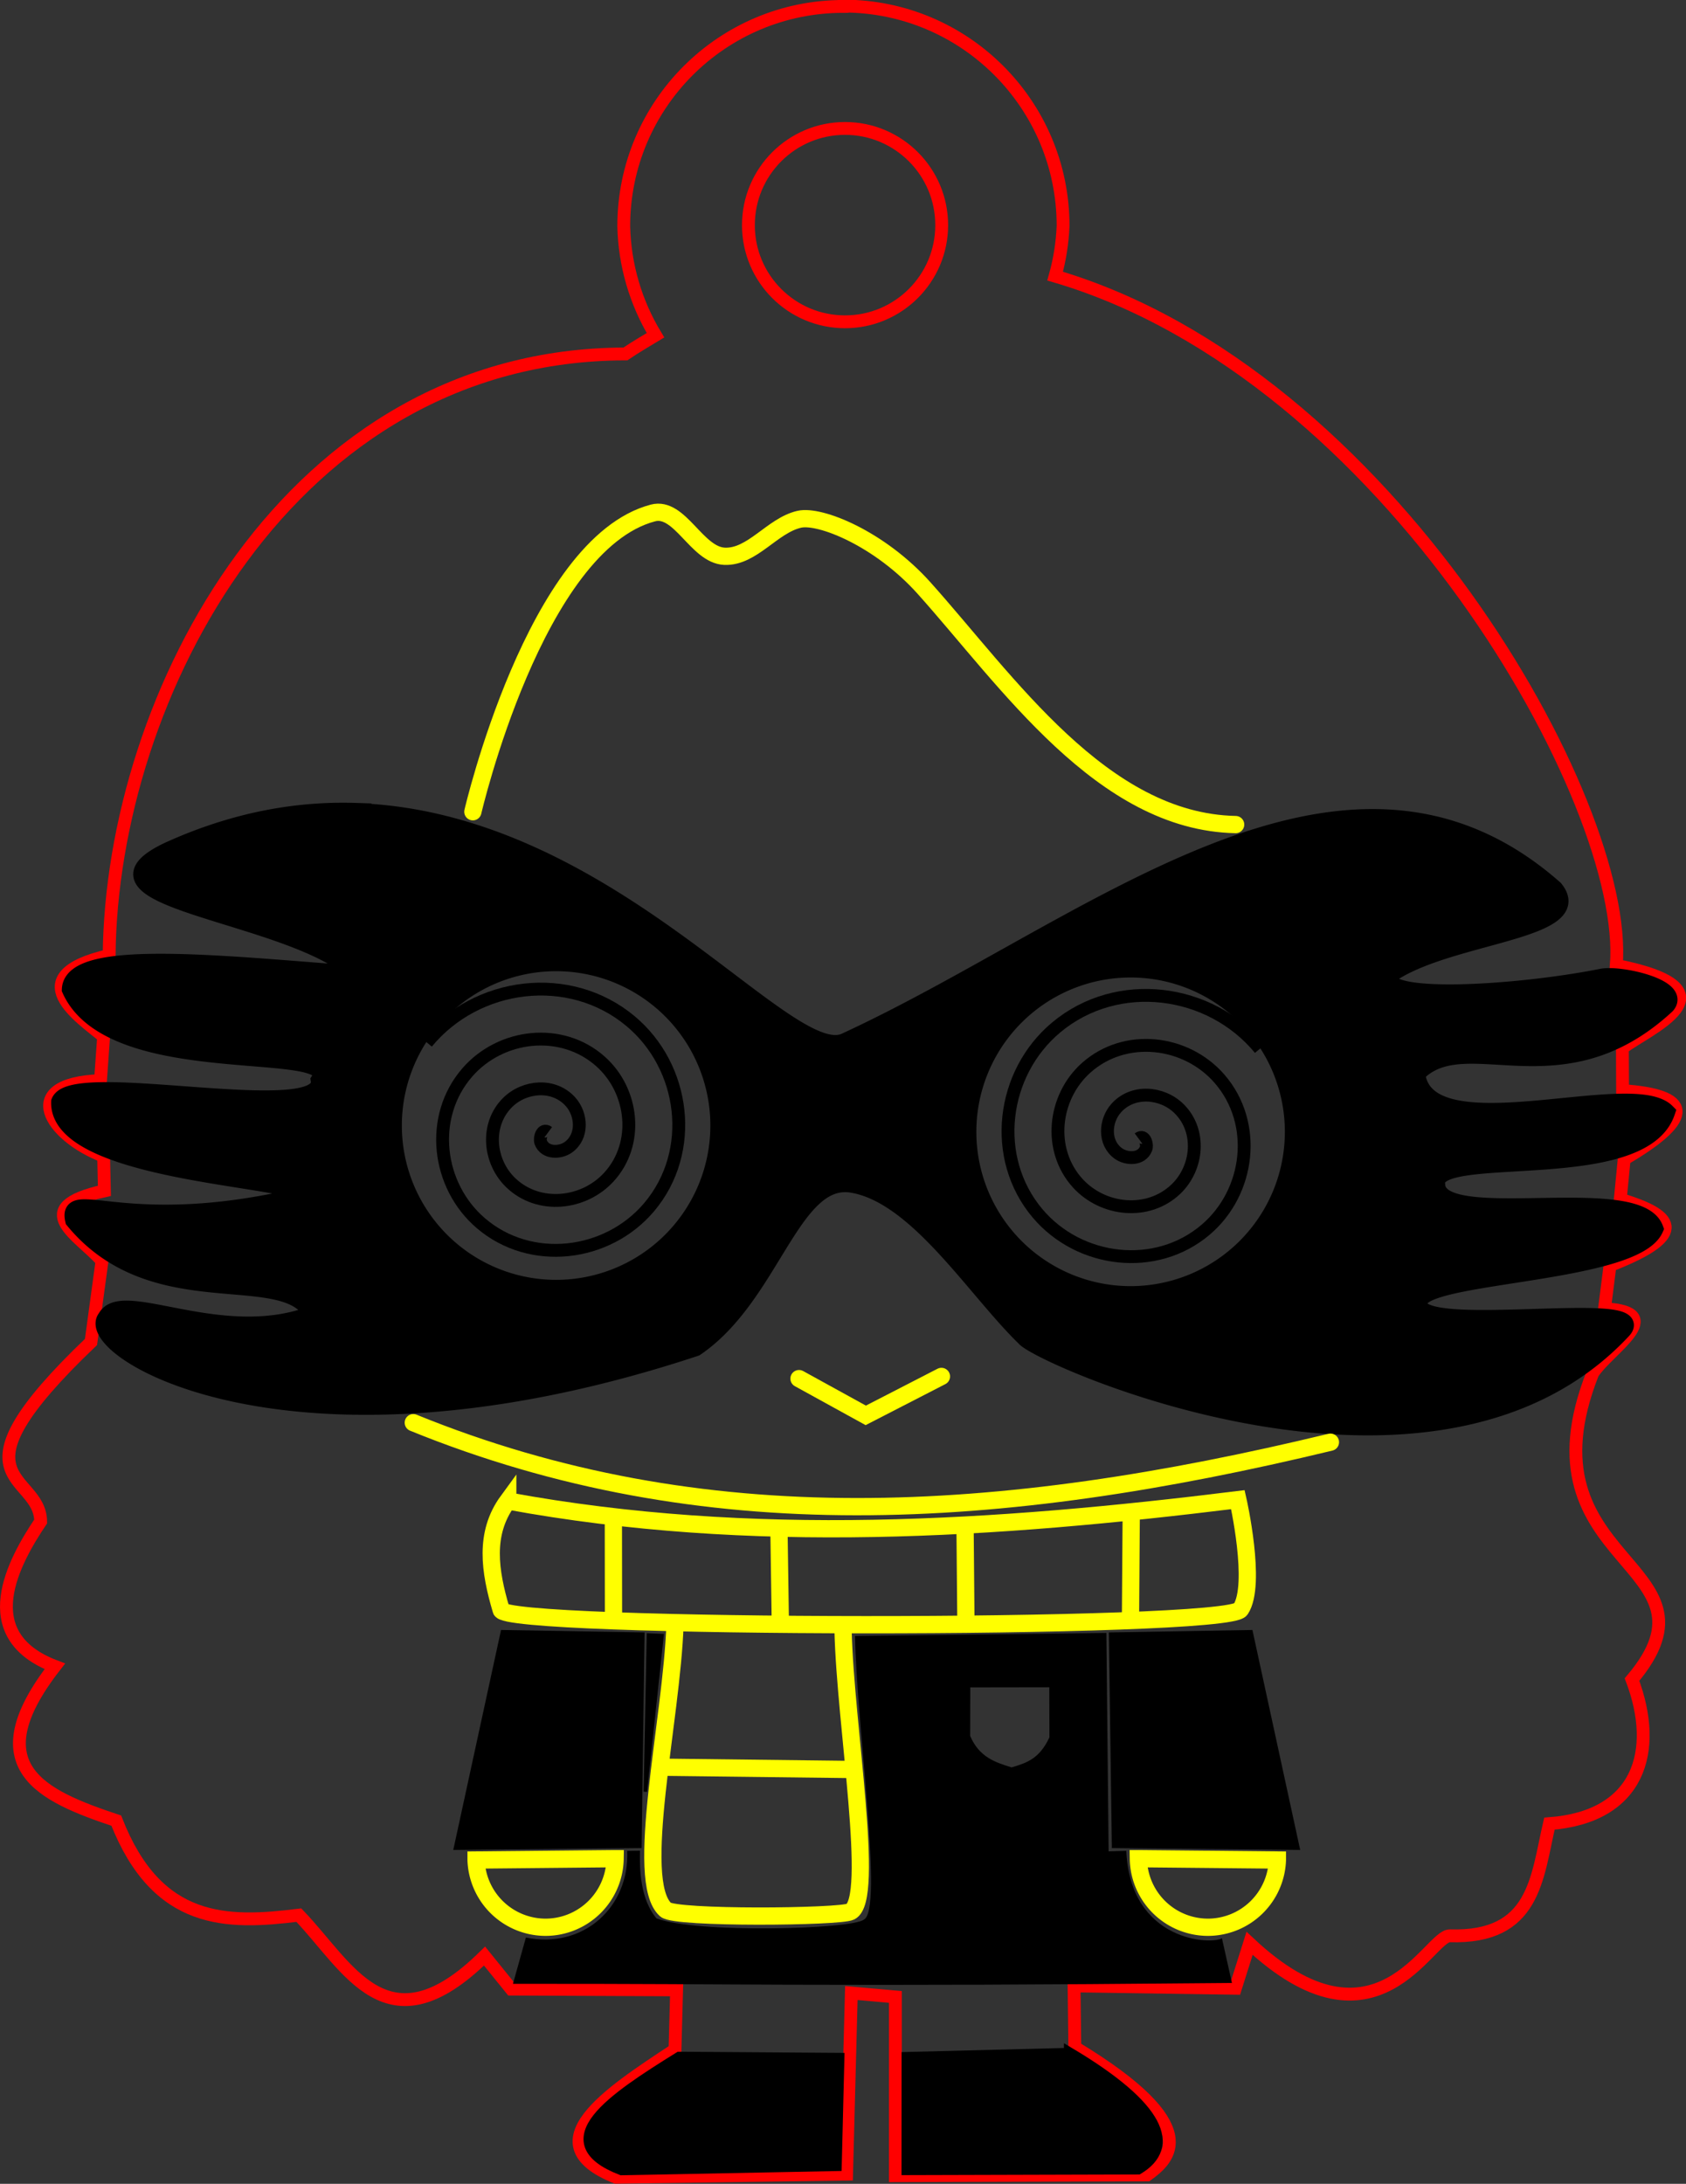 <?xml version="1.0" encoding="UTF-8" standalone="no"?>
<!-- Created with Inkscape (http://www.inkscape.org/) -->

<svg
   width="26.292mm"
   height="34.04mm"
   viewBox="0 0 26.292 34.04"
   version="1.1"
   id="svg1"
   inkscape:version="1.3.2 (091e20e, 2023-11-25, custom)"
   sodipodi:docname="Luna zolta.svg"
   xmlns:inkscape="http://www.inkscape.org/namespaces/inkscape"
   xmlns:sodipodi="http://sodipodi.sourceforge.net/DTD/sodipodi-0.dtd"
   xmlns="http://www.w3.org/2000/svg"
   xmlns:svg="http://www.w3.org/2000/svg">
  <rect x="0" y="0" width="26.292" height="34.04" fill="#333333" stroke="none"/>
  <sodipodi:namedview
     id="namedview1"
     pagecolor="#ffffff"
     bordercolor="#000000"
     borderopacity="0.25"
     inkscape:showpageshadow="2"
     inkscape:pageopacity="0.0"
     inkscape:pagecheckerboard="0"
     inkscape:deskcolor="#d1d1d1"
     inkscape:document-units="mm"
     inkscape:zoom="11.075084"
     inkscape:cx="50.789682"
     inkscape:cy="89.2544"
     inkscape:window-width="1920"
     inkscape:window-height="991"
     inkscape:window-x="-9"
     inkscape:window-y="-9"
     inkscape:window-maximized="1"
     inkscape:current-layer="g186" />
  <defs
     id="defs1" />
  <g
     inkscape:label="Layer 1"
     inkscape:groupmode="layer"
     id="layer1"
     transform="translate(-91.81,-131.498)">
    <g
       id="g186"
       inkscape:label="Luna"
       transform="translate(37.163,42.187)"
       style="display:inline;stroke-width:0.2;stroke-dasharray:none">
      <path
         d="m 67.799,89.411 c -1.891,-1.65e-4 -3.425,1.533 -3.425,3.425 0.013,0.6 0.184,1.187 0.495,1.701 -0.156,0.095 -0.312,0.184 -0.469,0.291 -5.248,0.009 -8.014,5.337 -8.051,9.376 -1.434,0.329 -0.425,0.977 -0.086,1.264 l -0.049,0.687 c -1.309,0.045 -0.786,0.858 0.049,1.178 l 0.012,0.54 c -1.224,0.269 -0.379,0.701 -0.037,1.092 l -0.172,1.264 c -2.311,2.203 -0.791,2.031 -0.785,2.798 -0.415,0.619 -1.057,1.77 0.221,2.258 -1.223,1.573 -0.195,2.02 0.958,2.405 0.639,1.629 1.726,1.612 2.847,1.473 0.774,0.803 1.376,2.136 2.896,0.638 l 0.417,0.515 2.578,0.012 -0.025,0.933 c -1.042,0.684 -2.229,1.463 -0.92,1.988 l 3.596,-0.049 0.074,-2.823 0.687,0.061 v 2.786 l 3.927,-0.012 c 0.332,-0.242 0.934,-0.741 -1.129,-1.988 l -0.012,-0.958 2.516,0.037 0.221,-0.7 c 1.978,1.852 2.798,-0.128 3.124,-0.118 1.323,0.04 1.354,-0.893 1.552,-1.748 1.399,-0.105 1.71,-1.129 1.288,-2.246 1.548,-1.834 -1.807,-1.756 -0.613,-4.774 0.252,-0.384 1.209,-0.949 0.184,-1.006 l 0.086,-0.675 c 1.287,-0.498 0.952,-0.793 0.16,-1.031 l 0.061,-0.626 c 1.131,-0.662 1.036,-0.995 -0.025,-1.068 l -0.003,-0.664 c 0.382,-0.296 1.858,-0.9 -0.095,-1.288 0.205,-2.538 -3.562,-9.219 -8.751,-10.744 0.072,-0.256 0.113,-0.519 0.124,-0.784 -1.21e-4,-1.891 -1.533,-3.424 -3.425,-3.425 z m 0.026,1.902 c 0.832,1.38e-4 1.507,0.675 1.507,1.507 1.48e-4,0.832 -0.675,1.507 -1.507,1.507 -0.833,1.48e-4 -1.508,-0.675 -1.507,-1.507 1.38e-4,-0.832 0.675,-1.507 1.507,-1.507 z"
         style="display:inline;fill:none;stroke:#ff0000"
         id="path165" />
      <path
         d="m 64.238,118.283 -2.167,0.021 a 1.086,1.086 0 0 0 1.083,1.048 1.086,1.086 0 0 0 1.085,-1.069 z"
         style="fill:none;stroke:#ffff00;stroke-width:0.269;stroke-dasharray:none;stroke-opacity:1"
         id="path166" />
      <path
         id="path167"
         style="fill:#000000;fill-opacity:1;stroke:#000000;stroke-width:0.268;stroke-dasharray:none"
         d="m 62.568,114.854 -0.686,3.157 0.171,-0.002 2.167,-0.021 0.3,-0.003 0.043,-3.097 z m 0.629,2.037 a 1.086,1.083 0 0 1 0.008,5.4e-4 1.086,1.083 0 0 0 -0.008,-5.4e-4 z m 0.056,0.005 a 1.086,1.083 0 0 1 0.016,0.002 1.086,1.083 0 0 0 -0.016,-0.002 z m -0.286,0.008 a 1.086,1.083 0 0 0 -0.05,0.01 1.086,1.083 0 0 1 0.05,-0.01 z m 0.416,0.014 a 1.086,1.083 0 0 1 0.011,0.003 1.086,1.083 0 0 0 -0.011,-0.003 z m 0.059,0.015 a 1.086,1.083 0 0 1 0.01,0.003 1.086,1.083 0 0 0 -0.01,-0.003 z m -0.646,0.013 a 1.086,1.083 0 0 0 -0.047,0.016 1.086,1.083 0 0 1 0.047,-0.016 z m 0.767,0.029 a 1.086,1.083 0 0 1 0.013,0.006 1.086,1.083 0 0 0 -0.013,-0.006 z m 0.051,0.023 a 1.086,1.083 0 0 1 0.018,0.009 1.086,1.083 0 0 0 -0.018,-0.009 z m 0.115,0.065 a 1.086,1.083 0 0 1 0.013,0.009 1.086,1.083 0 0 0 -0.013,-0.009 z m 0.05,0.034 a 1.086,1.083 0 0 1 0.012,0.009 1.086,1.083 0 0 0 -0.012,-0.009 z m -1.324,0.034 a 1.086,1.083 0 0 0 -0.037,0.033 1.086,1.083 0 0 1 0.037,-0.033 z m 1.423,0.048 a 1.086,1.083 0 0 1 0.014,0.014 1.086,1.083 0 0 0 -0.014,-0.014 z m 0.041,0.04 a 1.086,1.083 0 0 1 0.014,0.014 1.086,1.083 0 0 0 -0.014,-0.014 z m -1.591,0.034 a 1.086,1.083 0 0 0 -0.034,0.038 1.086,1.083 0 0 1 0.034,-0.038 z m 1.677,0.067 a 1.086,1.083 0 0 1 0.01,0.014 1.086,1.083 0 0 0 -0.01,-0.014 z m 0.034,0.048 a 1.086,1.083 0 0 1 0.01,0.015 1.086,1.083 0 0 0 -0.01,-0.015 z m 0.067,0.114 a 1.086,1.083 0 0 1 0.006,0.013 1.086,1.083 0 0 0 -0.006,-0.013 z m 0.024,0.05 a 1.086,1.083 0 0 1 0.007,0.017 1.086,1.083 0 0 0 -0.007,-0.017 z m -2.005,0.052 a 1.086,1.083 0 0 0 -0.016,0.047 1.086,1.083 0 0 1 0.016,-0.047 z m 2.051,0.07 a 1.086,1.083 0 0 1 0.005,0.018 1.086,1.083 0 0 0 -0.005,-0.018 z m 0.017,0.062 a 1.086,1.083 0 0 1 0.002,0.009 1.086,1.083 0 0 0 -0.002,-0.009 z m -2.117,0.038 a 1.086,1.083 0 0 0 -0.01,0.048 1.086,1.083 0 0 1 0.01,-0.048 z m 2.139,0.086 a 1.086,1.083 0 0 1 0.002,0.017 1.086,1.083 0 0 0 -0.002,-0.017 z m 0.006,0.058 a 1.086,1.083 0 0 1 0.001,0.017 1.086,1.083 0 0 0 -0.001,-0.017 z" />
      <path
         d="m 72.4,118.283 2.167,0.021 a 1.086,1.086 0 0 1 -1.083,1.048 1.086,1.086 0 0 1 -1.085,-1.069 z"
         style="fill:none;stroke:#ffff00;stroke-width:0.269;stroke-dasharray:none;stroke-opacity:1"
         id="path168" />
      <path
         id="path169"
         style="fill:#000000;fill-opacity:1;stroke:#000000;stroke-width:0.268;stroke-dasharray:none"
         d="m 74.07,114.854 0.686,3.157 -0.171,-0.002 -2.167,-0.021 -0.3,-0.003 -0.043,-3.097 z m -0.629,2.037 a 1.086,1.083 0 0 0 -0.008,5.4e-4 1.086,1.083 0 0 1 0.008,-5.4e-4 z m -0.056,0.005 a 1.086,1.083 0 0 0 -0.016,0.002 1.086,1.083 0 0 1 0.016,-0.002 z m 0.286,0.008 a 1.086,1.083 0 0 1 0.05,0.01 1.086,1.083 0 0 0 -0.05,-0.01 z m -0.416,0.014 a 1.086,1.083 0 0 0 -0.011,0.003 1.086,1.083 0 0 1 0.011,-0.003 z m -0.059,0.015 a 1.086,1.083 0 0 0 -0.01,0.003 1.086,1.083 0 0 1 0.01,-0.003 z m 0.646,0.013 a 1.086,1.083 0 0 1 0.047,0.016 1.086,1.083 0 0 0 -0.047,-0.016 z m -0.767,0.029 a 1.086,1.083 0 0 0 -0.013,0.006 1.086,1.083 0 0 1 0.013,-0.006 z m -0.051,0.023 a 1.086,1.083 0 0 0 -0.018,0.009 1.086,1.083 0 0 1 0.018,-0.009 z m -0.115,0.065 a 1.086,1.083 0 0 0 -0.013,0.009 1.086,1.083 0 0 1 0.013,-0.009 z m -0.05,0.034 a 1.086,1.083 0 0 0 -0.012,0.009 1.086,1.083 0 0 1 0.012,-0.009 z m 1.324,0.034 a 1.086,1.083 0 0 1 0.037,0.033 1.086,1.083 0 0 0 -0.037,-0.033 z m -1.423,0.048 a 1.086,1.083 0 0 0 -0.014,0.014 1.086,1.083 0 0 1 0.014,-0.014 z m -0.041,0.04 a 1.086,1.083 0 0 0 -0.014,0.014 1.086,1.083 0 0 1 0.014,-0.014 z m 1.591,0.034 a 1.086,1.083 0 0 1 0.034,0.038 1.086,1.083 0 0 0 -0.034,-0.038 z m -1.677,0.067 a 1.086,1.083 0 0 0 -0.01,0.014 1.086,1.083 0 0 1 0.01,-0.014 z m -0.034,0.048 a 1.086,1.083 0 0 0 -0.01,0.015 1.086,1.083 0 0 1 0.01,-0.015 z m -0.067,0.114 a 1.086,1.083 0 0 0 -0.006,0.013 1.086,1.083 0 0 1 0.006,-0.013 z m -0.024,0.05 a 1.086,1.083 0 0 0 -0.007,0.017 1.086,1.083 0 0 1 0.007,-0.017 z m 2.005,0.052 a 1.086,1.083 0 0 1 0.016,0.047 1.086,1.083 0 0 0 -0.016,-0.047 z m -2.051,0.07 a 1.086,1.083 0 0 0 -0.005,0.018 1.086,1.083 0 0 1 0.005,-0.018 z m -0.017,0.062 a 1.086,1.083 0 0 0 -0.002,0.009 1.086,1.083 0 0 1 0.002,-0.009 z m 2.117,0.038 a 1.086,1.083 0 0 1 0.01,0.048 1.086,1.083 0 0 0 -0.01,-0.048 z m -2.139,0.086 a 1.086,1.083 0 0 0 -0.002,0.017 1.086,1.083 0 0 1 0.002,-0.017 z m -0.006,0.058 a 1.086,1.083 0 0 0 -0.001,0.017 1.086,1.083 0 0 1 0.001,-0.017 z" />
      <path
         style="fill:none;fill-opacity:1;stroke:#ffff00;stroke-width:0.269;stroke-dasharray:none;stroke-opacity:1"
         d="m 62.565,112.707 c -0.372,0.509 -0.281,1.095 -0.104,1.695 -0.031,0.305 11.315,0.32 11.532,-0.004 0.259,-0.388 -0.042,-1.711 -0.042,-1.711 -3.782,0.467 -7.571,0.72 -11.386,0.02 z"
         id="path170"
         sodipodi:nodetypes="ccsccc" />
      <path
         style="fill:none;fill-opacity:1;stroke:#ffff00;stroke-width:0.269;stroke-dasharray:none;stroke-opacity:1"
         d="m 64.212,112.952 0.002,1.621"
         id="path171" />
      <path
         style="fill:none;fill-opacity:1;stroke:#ffff00;stroke-width:0.269;stroke-dasharray:none;stroke-opacity:1"
         d="m 66.794,113.13 0.022,1.502"
         id="path172"
         sodipodi:nodetypes="cc" />
      <path
         style="fill:none;fill-opacity:1;stroke:#ffff00;stroke-width:0.269;stroke-dasharray:none;stroke-opacity:1"
         d="m 69.696,113.083 0.014,1.549"
         id="path173"
         sodipodi:nodetypes="cc" />
      <path
         style="fill:none;fill-opacity:1;stroke:#ffff00;stroke-width:0.269;stroke-dasharray:none;stroke-opacity:1"
         d="m 72.288,112.876 -0.012,1.689"
         id="path174" />
      <path
         style="fill:none;fill-opacity:1;stroke:#ffff00;stroke-width:0.269;stroke-dasharray:none;stroke-opacity:1"
         d="m 65.173,114.632 c -0.049,1.482 -0.647,3.993 -0.147,4.446 0.153,0.139 2.716,0.116 2.884,0.031 0.389,-0.198 -0.081,-2.912 -0.116,-4.377"
         id="path175"
         sodipodi:nodetypes="cssc" />
      <path
         style="fill:none;fill-opacity:1;stroke:#ffff00;stroke-width:0.269;stroke-dasharray:none;stroke-opacity:1"
         d="m 64.938,116.857 3.028,0.036"
         id="path176"
         sodipodi:nodetypes="cc" />
      <path
         id="path177"
         style="fill:#000000;fill-opacity:1;stroke:#000000;stroke-width:0.269;stroke-dasharray:none;stroke-opacity:1"
         d="m 60.191,101.961 c -0.914,-0.029 -1.892,0.142 -2.925,0.613 -1.611,0.771 2.02,0.976 2.951,1.927 -2.202,-0.169 -4.447,-0.412 -4.471,0.233 0.649,1.452 4.279,0.789 3.881,1.416 0.111,0.723 -3.844,-0.19 -4.048,0.336 -0.038,1.191 4.241,1.189 3.683,1.487 -2.645,0.613 -3.585,-0.163 -3.464,0.358 1.252,1.521 3.287,0.64 3.724,1.465 -1.413,0.54 -2.969,-0.41 -3.218,0.056 -0.396,0.469 2.869,2.554 9.188,0.465 1.193,-0.81 1.5,-2.709 2.446,-2.548 1.013,0.172 1.907,1.629 2.691,2.392 0.237,0.29 6.371,3.044 9.32,-0.113 0.486,-0.514 -3.292,0.132 -3.176,-0.434 -0.009,-0.457 3.355,-0.425 3.679,-1.15 -0.272,-0.739 -3.363,0.046 -3.402,-0.681 -0.127,-0.633 3.188,0.026 3.584,-1.137 -0.543,-0.546 -3.76,0.64 -3.896,-0.599 0.759,-0.789 2.243,0.462 3.896,-1.067 0.24,-0.271 -0.719,-0.493 -1.009,-0.435 -1.332,0.265 -3.537,0.397 -3.313,-0.038 0.898,-0.635 3.115,-0.68 2.577,-1.341 -3.303,-2.91 -7.253,0.627 -11.061,2.381 -0.913,0.421 -3.677,-3.459 -7.639,-3.583 z m 3.128,2.354 a 2.54,2.54 0 0 1 2.54,2.54 2.54,2.54 0 0 1 -2.54,2.54 2.54,2.54 0 0 1 -2.54,-2.54 2.54,2.54 0 0 1 2.54,-2.54 z m 8.959,0.098 a 2.54,2.54 0 0 1 2.54,2.54 2.54,2.54 0 0 1 -2.54,2.54 2.54,2.54 0 0 1 -2.54,-2.54 2.54,2.54 0 0 1 2.54,-2.54 z" />
      <path
         id="path178"
         style="fill:none;fill-rule:evenodd;stroke:#000000;stroke-width:0.744;stroke-dasharray:none"
         inkscape:transform-center-x="-0.27356873"
         inkscape:transform-center-y="-0.0086765791"
         transform="matrix(0.01,-0.269,-0.269,-0.01,92.279,123.392)"
         d="m 56.989,110.233 c 0.247,0.362 -0.366,0.512 -0.601,0.411 -0.638,-0.273 -0.585,-1.147 -0.221,-1.613 0.652,-0.835 1.914,-0.71 2.626,-0.03 1.044,0.997 0.84,2.692 -0.16,3.638 -1.333,1.26 -3.475,0.973 -4.65,-0.35 -1.479,-1.665 -1.108,-4.259 0.54,-5.662 1.996,-1.699 5.045,-1.243 6.675,0.731 1.921,2.326 1.379,5.831 -0.921,7.687 -2.655,2.143 -6.618,1.515 -8.699,-1.111 -2.365,-2.984 -1.651,-7.405 1.301,-9.711 3.312,-2.587 8.192,-1.788 10.723,1.492 2.81,3.641 1.924,8.98 -1.682,11.736" />
      <path
         id="path179"
         style="fill:none;fill-rule:evenodd;stroke:#000000;stroke-width:0.744;stroke-dasharray:none"
         inkscape:transform-center-x="0.27356712"
         inkscape:transform-center-y="-0.0086748352"
         transform="matrix(-0.01,-0.269,0.269,-0.01,43.319,123.49)"
         d="m 56.989,110.233 c 0.247,0.362 -0.366,0.512 -0.601,0.411 -0.638,-0.273 -0.585,-1.147 -0.221,-1.613 0.652,-0.835 1.914,-0.71 2.626,-0.03 1.044,0.997 0.84,2.692 -0.16,3.638 -1.333,1.26 -3.475,0.973 -4.65,-0.35 -1.479,-1.665 -1.108,-4.259 0.54,-5.662 1.996,-1.699 5.045,-1.243 6.675,0.731 1.921,2.326 1.379,5.831 -0.921,7.687 -2.655,2.143 -6.618,1.515 -8.699,-1.111 -2.365,-2.984 -1.651,-7.405 1.301,-9.711 3.312,-2.587 8.192,-1.788 10.723,1.492 2.81,3.641 1.924,8.98 -1.682,11.736" />
      <path
         id="path180"
         style="fill:#000000;fill-opacity:1;stroke:#000000;stroke-width:0;stroke-dasharray:none;stroke-opacity:1"
         d="m 67.98,114.811 c 0.027,1.432 0.445,4.288 0.137,4.422 -0.181,0.149 -2.6,0.22 -3.234,-0.02 -0.249,-0.3 -0.264,-0.754 -0.256,-1.054 l -0.199,0.003 c 0.038,0.872 -0.681,1.534 -1.58,1.35 l -0.202,0.722 c 3.737,-0.005 4.639,0.048 11.212,-0.014 l -0.156,-0.698 c -0.146,0.105 -1.428,0.067 -1.491,-1.361 l -0.276,0.008 -0.035,-3.405 z m 3.03,0.8 0.002,0.781 c -0.153,0.325 -0.339,0.395 -0.59,0.468 -0.259,-0.08 -0.504,-0.16 -0.646,-0.49 l 0.002,-0.757 z"
         sodipodi:nodetypes="ccccccccccccccccccc" />
      <path
         style="fill:none;fill-opacity:1;stroke:#ffff00;stroke-width:0.269;stroke-linecap:round;stroke-dasharray:none;stroke-opacity:1"
         d="m 62.021,101.964 c 0,0 0.969,-4.173 2.808,-4.657 0.421,-0.111 0.682,0.657 1.117,0.675 0.433,0.018 0.743,-0.481 1.166,-0.577 0.321,-0.073 1.251,0.298 1.946,1.074 1.297,1.447 2.775,3.644 4.858,3.685"
         id="path181"
         sodipodi:nodetypes="cssssc" />
      <path
         style="fill:none;fill-opacity:1;stroke:#ffff00;stroke-width:0.269;stroke-linecap:round;stroke-dasharray:none;stroke-opacity:1"
         d="m 61.092,111.487 c 4.519,1.838 9.129,1.551 14.302,0.304"
         id="path182"
         sodipodi:nodetypes="cc" />
      <path
         style="fill:none;fill-opacity:1;stroke:#ffff00;stroke-width:0.269;stroke-linecap:round;stroke-dasharray:none;stroke-opacity:1"
         d="m 67.107,110.8 1.041,0.573 1.18,-0.607"
         id="path183" />
      <path
         style="fill:#000000;fill-opacity:1;stroke:#000000;stroke-width:0.054;stroke-linecap:round;stroke-dasharray:none;stroke-opacity:1"
         d="m 64.759,114.796 -0.048,2.443 0.26,-2.434 z"
         id="path184"
         sodipodi:nodetypes="cccc" />
      <path
         style="fill:#000000;fill-opacity:1;stroke:#000000;stroke-width:0.185;stroke-linecap:round;stroke-dasharray:none;stroke-opacity:1"
         d="m 67.722,121.402 -0.041,1.658 -3.34,0.065 c -1.128,-0.436 -0.146,-1.09 0.9,-1.74 z"
         id="path185"
         sodipodi:nodetypes="ccccc" />
      <path
         style="fill:#000000;fill-opacity:1;stroke:#000000;stroke-width:0.187;stroke-linecap:round;stroke-dasharray:none;stroke-opacity:1"
         d="m 71.332,121.325 -2.532,0.064 -0.001,1.733 3.594,-0.01 c 0.569,-0.344 0.351,-0.945 -1.061,-1.788 z"
         id="path186"
         sodipodi:nodetypes="ccccc" />
    </g>
  </g>
</svg>
